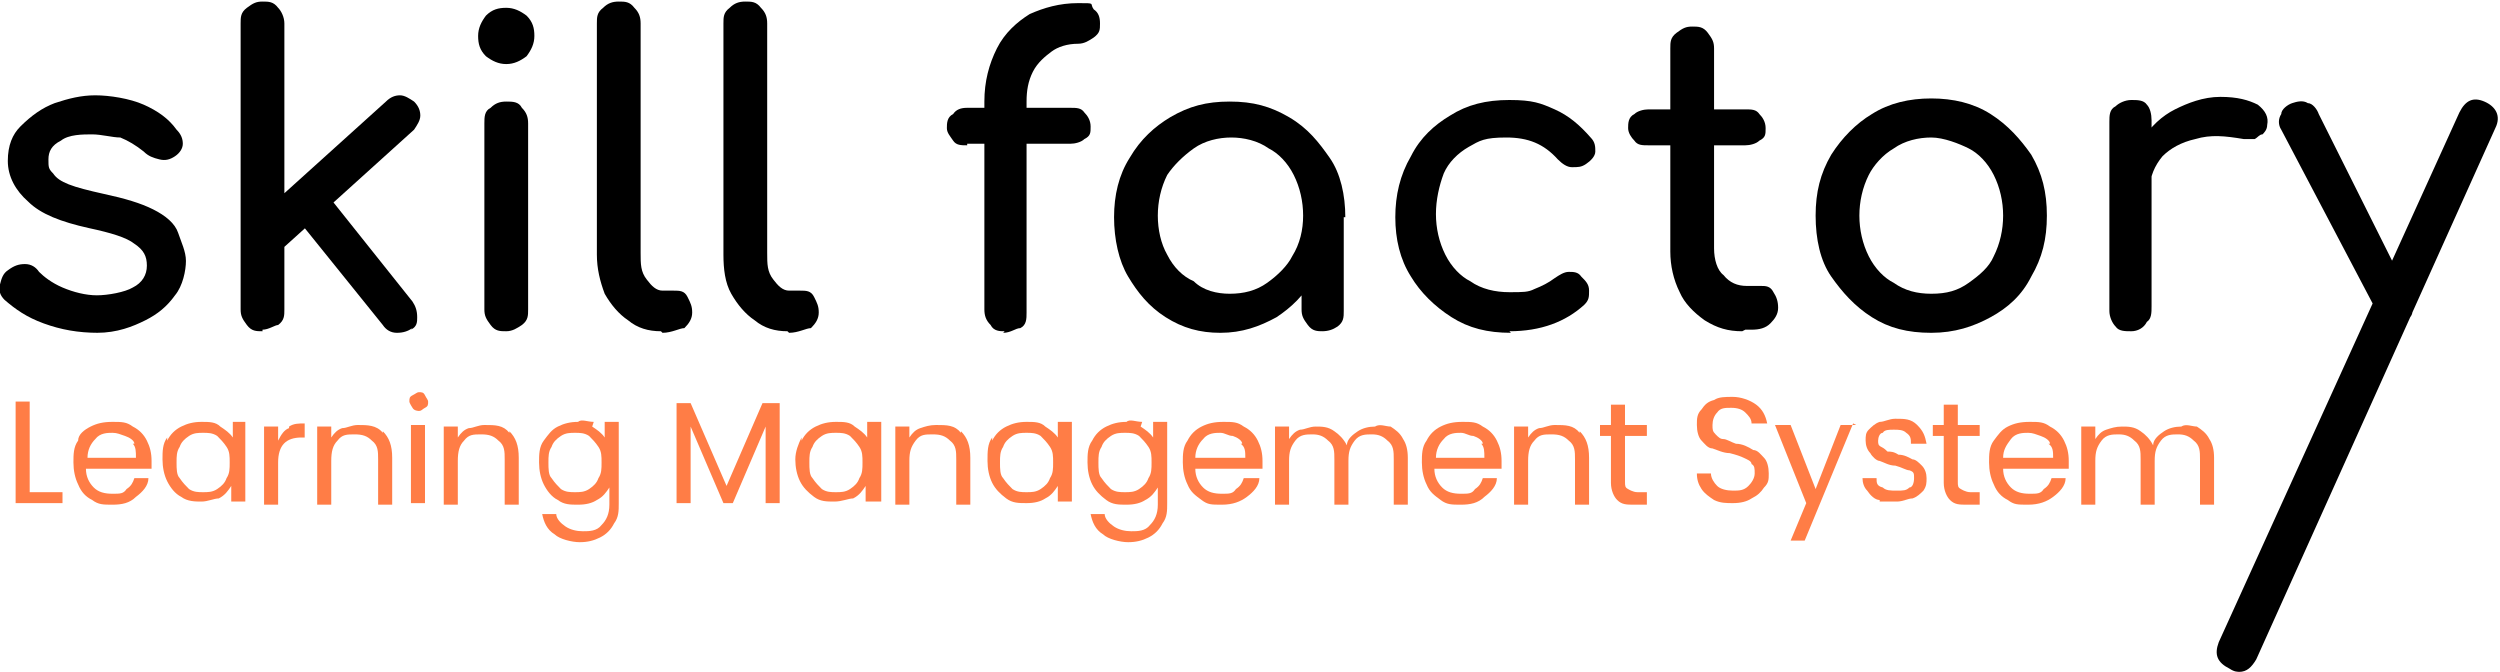<?xml version="1.0" encoding="UTF-8"?>
<svg id="Ebene_1" data-name="Ebene 1" xmlns="http://www.w3.org/2000/svg" width="160" height="43" version="1.1" viewBox="0 0 160 43">
  <defs>
    <style>
      .cls-1 {
        fill: #000;
      }

      .cls-1, .cls-2 {
        stroke-width: 0px;
      }

      .cls-2 {
        fill: #ff7d46;
      }
    </style>
  </defs>
  <g>
    <path class="cls-1" d="M6.3,21.3c-1.3,0-2.4-.2-3.5-.6-1.1-.4-1.8-.9-2.5-1.5-.3-.3-.4-.6-.3-1s.2-.7.5-.9c.4-.3.7-.4,1.1-.4s.7.2.9.5c.3.3.8.7,1.5,1,.7.3,1.5.5,2.2.5s1.8-.2,2.3-.5c.6-.3.9-.8.9-1.4s-.2-1-.8-1.4c-.5-.4-1.5-.7-2.9-1-1.8-.4-3.1-.9-3.9-1.7-.8-.7-1.3-1.6-1.3-2.6s.3-1.7.8-2.2c.7-.7,1.4-1.2,2.2-1.5.9-.3,1.7-.5,2.6-.5s2.2.2,3.1.6,1.6.9,2.1,1.6c.3.3.4.6.4.9s-.2.6-.5.8-.6.3-1,.2-.7-.2-1-.5c-.5-.4-1-.7-1.5-.9-.5,0-1.2-.2-1.8-.2s-1.5,0-2,.4c-.6.3-.8.7-.8,1.2s0,.6.3.9c.2.3.5.5,1,.7s1.3.4,2.2.6c1.4.3,2.4.6,3.2,1s1.4.9,1.6,1.5.5,1.2.5,1.8-.2,1.6-.7,2.2c-.5.7-1.1,1.2-1.9,1.6s-1.8.8-3.1.8Z"/>
    <path class="cls-1" d="M16.8,21.2c-.4,0-.7,0-1-.4s-.4-.6-.4-1V1.5c0-.4,0-.7.4-1s.6-.4,1-.4.7,0,1,.4c.2.2.4.6.4,1v18.3c0,.4,0,.7-.4,1-.2,0-.6.3-1,.3ZM18.1,15.7l-1.6-1.8,8.2-7.4c.3-.3.6-.4.9-.4s.6.2.9.4c.3.3.4.6.4.9s-.2.6-.4.9l-8.3,7.5ZM26.4,21c-.3.2-.6.3-1,.3s-.7-.2-.9-.5l-5.4-6.7,1.8-1.7,5.5,6.9c.2.3.3.6.3,1,0,.3,0,.6-.4.8Z"/>
    <path class="cls-1" d="M32.4,4.1c-.5,0-.9-.2-1.3-.5-.4-.4-.5-.8-.5-1.3s.2-.9.5-1.3c.4-.4.8-.5,1.3-.5s.9.2,1.3.5c.4.4.5.8.5,1.3s-.2.9-.5,1.3c-.4.3-.8.5-1.3.5ZM32.4,21.2c-.4,0-.7,0-1-.4s-.4-.6-.4-1V7.9c0-.4,0-.8.4-1,.3-.3.6-.4,1-.4s.8,0,1,.4c.3.3.4.6.4,1v11.9c0,.4,0,.7-.4,1-.3.2-.6.4-1,.4Z"/>
    <path class="cls-1" d="M42.3,21.2c-.8,0-1.5-.2-2.1-.7-.6-.4-1.1-1-1.5-1.7-.3-.8-.5-1.6-.5-2.5V1.5c0-.4,0-.7.4-1,.3-.3.6-.4,1-.4s.7,0,1,.4c.3.3.4.6.4,1v14.7c0,.7,0,1.2.4,1.7.3.4.6.7,1,.7h.7c.4,0,.7,0,.9.4s.3.6.3,1-.2.7-.5,1c-.3,0-.8.3-1.4.3h0Z"/>
    <path class="cls-1" d="M50.4,21.2c-.8,0-1.5-.2-2.1-.7-.6-.4-1.1-1-1.5-1.7s-.5-1.6-.5-2.5V1.5c0-.4,0-.7.4-1,.3-.3.6-.4,1-.4s.7,0,1,.4c.3.3.4.6.4,1v14.7c0,.7,0,1.2.4,1.7.3.4.6.7,1,.7h.7c.4,0,.7,0,.9.4s.3.6.3,1-.2.7-.5,1c-.3,0-.8.3-1.4.3h0Z"/>
    <path class="cls-1" d="M61.9,9.3c-.4,0-.7,0-.9-.3s-.4-.5-.4-.8,0-.7.4-.9c.2-.3.5-.4.9-.4h6.6c.4,0,.7,0,.9.3.2.2.4.5.4.9s0,.6-.4.8c-.2.2-.6.3-.9.3h-6.6ZM64.3,21.2c-.3,0-.7,0-.9-.4-.3-.3-.4-.6-.4-1V6.5c0-1.3.3-2.4.8-3.4s1.3-1.7,2.1-2.2c.9-.4,1.9-.7,3.1-.7s.7,0,1,.4c.3.2.4.5.4.9s0,.6-.4.9c-.3.2-.6.4-1,.4-.7,0-1.3.2-1.7.5s-.9.7-1.2,1.3c-.3.6-.4,1.2-.4,1.9v13.5c0,.4,0,.8-.4,1-.3,0-.6.3-1.1.3Z"/>
    <path class="cls-1" d="M78.1,21.3c-1.3,0-2.4-.3-3.5-1s-1.8-1.6-2.4-2.6-.9-2.4-.9-3.8.3-2.7,1-3.8c.7-1.2,1.6-2,2.6-2.6,1.2-.7,2.3-1,3.8-1s2.6.3,3.8,1,1.9,1.6,2.6,2.6,1,2.4,1,3.8h-1.1c0,1.5-.3,2.7-.9,3.8-.6,1.2-1.5,2-2.4,2.6-1.1.6-2.2,1-3.6,1ZM78.7,18.8c.9,0,1.7-.2,2.4-.7s1.3-1.1,1.6-1.7c.5-.8.7-1.7.7-2.6s-.2-1.8-.6-2.6-1-1.4-1.6-1.7c-.7-.5-1.6-.7-2.4-.7s-1.7.2-2.4.7-1.3,1.1-1.7,1.7c-.4.8-.6,1.7-.6,2.6s.2,1.8.6,2.5c.4.8,1,1.4,1.7,1.7.6.6,1.5.8,2.3.8ZM84.7,21.2c-.4,0-.7,0-1-.4s-.4-.6-.4-1v-4.1l.5-2.8,2.2,1v6c0,.4,0,.7-.4,1-.3.2-.6.3-1,.3Z"/>
    <path class="cls-1" d="M96.7,21.3c-1.5,0-2.7-.3-3.8-1s-2-1.6-2.6-2.6c-.7-1.1-1-2.4-1-3.8s.3-2.7,1-3.9c.6-1.2,1.5-2,2.5-2.6,1.1-.7,2.3-1,3.8-1s2,.2,2.9.6,1.6,1,2.3,1.8c.3.3.3.6.3.9,0,.3-.3.6-.6.8-.3.2-.5.2-.9.2-.3,0-.6-.2-.9-.5-.9-1-1.9-1.4-3.3-1.4s-1.7.2-2.4.6c-.7.4-1.3,1-1.6,1.7-.3.8-.5,1.7-.5,2.6s.2,1.8.6,2.6,1,1.4,1.6,1.7c.7.5,1.6.7,2.5.7s1.2,0,1.6-.2c.5-.2.9-.4,1.3-.7.3-.2.6-.4.9-.4s.6,0,.8.3c.3.3.5.5.5.9s0,.6-.3.9c-1.2,1.1-2.8,1.7-4.8,1.7Z"/>
    <path class="cls-1" d="M105.5,9.3c-.4,0-.7,0-.9-.3-.2-.2-.4-.5-.4-.8s0-.7.4-.9c.2-.2.6-.3.9-.3h6.2c.4,0,.7,0,.9.3.2.2.4.5.4.9s0,.6-.4.8c-.2.2-.6.3-.9.3h-6.2ZM111.5,21.2c-.9,0-1.6-.2-2.4-.7-.7-.5-1.3-1.1-1.6-1.8-.4-.8-.6-1.7-.6-2.6V3.1c0-.4,0-.7.4-1s.6-.4,1-.4.7,0,1,.4.4.6.4,1v12.8c0,.7.2,1.4.6,1.7.4.5.9.7,1.5.7h.9c.3,0,.6,0,.8.4.2.3.3.6.3,1s-.2.7-.5,1-.7.4-1.2.4h-.4Z"/>
    <path class="cls-1" d="M123.6,21.3c-1.5,0-2.7-.3-3.8-1s-1.9-1.6-2.6-2.6-1-2.4-1-3.9.3-2.7,1-3.9c.7-1.1,1.6-2,2.6-2.6,1.1-.7,2.4-1,3.8-1s2.7.3,3.8,1,1.9,1.6,2.6,2.6c.7,1.2,1,2.4,1,3.9s-.3,2.7-1,3.9c-.6,1.2-1.5,2-2.6,2.6-1.1.6-2.3,1-3.8,1ZM123.6,18.8c1,0,1.7-.2,2.4-.7s1.3-1,1.6-1.7c.4-.8.6-1.7.6-2.6s-.2-1.8-.6-2.6c-.4-.8-1-1.4-1.6-1.7s-1.6-.7-2.4-.7-1.7.2-2.4.7c-.7.4-1.3,1.1-1.6,1.7-.4.8-.6,1.7-.6,2.6s.2,1.8.6,2.6c.4.8,1,1.4,1.6,1.7.7.5,1.5.7,2.4.7Z"/>
    <path class="cls-1" d="M136.4,21.2c-.4,0-.8,0-1-.3-.2-.2-.4-.6-.4-1V7.8c0-.4,0-.8.4-1,.2-.2.6-.4,1-.4s.8,0,1,.3c.2.2.3.6.3,1v11.9c0,.4,0,.8-.3,1-.2.4-.6.6-1,.6ZM136.3,11.9c0-1.1.3-2,.8-2.9s1.3-1.6,2.1-2,1.8-.8,2.9-.8,1.8.2,2.4.5c.5.4.7.8.6,1.3,0,.3-.2.5-.3.6-.2,0-.3.2-.5.3h-.7c-1.2-.2-2.1-.3-3.1,0-.9.2-1.6.6-2.1,1.1-.5.6-.8,1.3-.8,2h-1.4Z"/>
    <path class="cls-1" d="M153.8,20.6c-.3,0-.7.2-1,0-.3,0-.5-.4-.7-.7l-6.1-11.6c-.2-.3-.2-.7,0-1,0-.3.4-.6.7-.7s.7-.2,1,0c.3,0,.6.4.7.7l5.8,11.6c.2.3.3.7.2,1,0,.3-.2.5-.5.7ZM143.4,43c-.2,0-.4,0-.7-.2-.8-.4-1-.9-.7-1.7l15.4-33.9c.4-.8.9-1,1.6-.7s1.1.9.7,1.7l-15.3,34c-.3.5-.6.8-1.1.8Z"/>
  </g>
  <g>
    <path class="cls-2" d="M1.8,31.5h2.2v.7H1v-6.5h.9v5.8h0Z"/>
    <path class="cls-2" d="M9.6,30h-4.1c0,.5.2.9.5,1.2.3.3.7.4,1.2.4s.7,0,.9-.3c.3-.2.4-.4.5-.7h.9c0,.5-.4.9-.8,1.2-.4.4-.9.5-1.5.5s-.9,0-1.3-.3c-.4-.2-.7-.5-.9-1-.2-.4-.3-.9-.3-1.4s0-1,.3-1.4c0-.4.4-.7.8-.9s.8-.3,1.4-.3.9,0,1.3.3c.4.2.7.5.9.9s.3.8.3,1.3v.5ZM8.6,28.4c0-.2-.3-.4-.6-.5s-.5-.2-.8-.2-.8,0-1.1.4c-.3.3-.5.7-.5,1.2h3.1c0-.4,0-.7-.2-.9Z"/>
    <path class="cls-2" d="M10.7,28.2c.2-.4.5-.7.9-.9s.8-.3,1.3-.3.9,0,1.2.3c.3.2.6.4.8.7v-1h.8v5.1h-.9v-1c-.2.3-.4.6-.8.8-.3,0-.7.2-1.1.2s-.9,0-1.3-.3c-.4-.2-.7-.6-.9-1-.2-.4-.3-.9-.3-1.4s0-1,.3-1.4ZM14.5,28.6c-.2-.3-.4-.5-.6-.7-.3-.2-.6-.2-.9-.2s-.6,0-.9.2c-.3.2-.5.4-.6.7-.2.3-.2.6-.2,1s0,.8.2,1c.2.3.4.5.6.7.3.2.6.2.9.2s.6,0,.9-.2c.3-.2.5-.4.6-.7.2-.3.2-.6.2-1,0-.4,0-.7-.2-1Z"/>
    <path class="cls-2" d="M18.5,27.3c.3-.2.6-.2,1-.2v.9h-.2c-1,0-1.5.5-1.5,1.6v2.7h-.9v-5h.9v.9c.2-.4.4-.7.7-.8Z"/>
    <path class="cls-2" d="M24.5,27.6c.4.4.6.9.6,1.7v3h-.9v-2.9c0-.5,0-.9-.4-1.2-.3-.3-.6-.4-1.1-.4s-.8,0-1.1.4c-.3.3-.4.7-.4,1.3v2.8h-.9v-5h.9v.7c.2-.3.4-.5.7-.6.3,0,.6-.2,1-.2.6,0,1.2,0,1.6.5Z"/>
    <path class="cls-2" d="M26.4,26.1c0,0-.2-.3-.2-.4,0-.2,0-.3.2-.4s.3-.2.4-.2c.2,0,.3,0,.4.2s.2.3.2.4c0,.2,0,.3-.2.4s-.2.2-.4.2c0,0-.3,0-.4-.2ZM27.2,27.1v5.1h-.9v-5h.9Z"/>
    <path class="cls-2" d="M32.6,27.6c.4.4.6.9.6,1.7v3h-.9v-2.9c0-.5,0-.9-.4-1.2-.3-.3-.6-.4-1.1-.4s-.8,0-1.1.4c-.3.3-.4.7-.4,1.3v2.8h-.9v-5h.9v.7c.2-.3.4-.5.7-.6.3,0,.6-.2,1-.2.7,0,1.2,0,1.6.5Z"/>
    <path class="cls-2" d="M37.9,27.3c.3.2.6.4.8.7v-1h.9v5.2c0,.5,0,.9-.3,1.3-.2.4-.5.7-.9.9s-.8.3-1.3.3-1.3-.2-1.6-.5c-.5-.3-.7-.8-.8-1.3h.9c0,.3.3.6.6.8s.7.3,1.1.3.9,0,1.2-.4c.3-.3.5-.7.5-1.3v-1.1c-.2.3-.4.6-.8.8-.3.2-.7.3-1.2.3s-.9,0-1.3-.3c-.4-.2-.7-.6-.9-1-.2-.4-.3-.9-.3-1.4s0-1,.3-1.4.5-.7.9-.9c.4-.2.8-.3,1.3-.3.2-.2.6,0,1,0ZM38.3,28.6c-.2-.3-.4-.5-.6-.7-.3-.2-.6-.2-.9-.2s-.6,0-.9.2c-.3.2-.5.4-.6.7-.2.3-.2.6-.2,1s0,.8.2,1c.2.3.4.5.6.7.3.2.6.2.9.2s.6,0,.9-.2c.3-.2.5-.4.6-.7.2-.3.2-.6.2-1s0-.7-.2-1Z"/>
    <path class="cls-2" d="M49.9,25.7v6.5h-.9v-4.9l-2.1,4.9h-.6l-2.1-4.9v4.9h-.9v-6.4h.9l2.3,5.3,2.3-5.3h1.1Z"/>
    <path class="cls-2" d="M51.3,28.2c.2-.4.5-.7.9-.9.4-.2.8-.3,1.3-.3s.9,0,1.2.3c.3.2.6.4.8.7v-1h.9v5.1h-1v-1c-.2.3-.4.6-.8.8-.3,0-.7.2-1.2.2s-.9,0-1.3-.3-.7-.6-.9-1c-.2-.4-.3-.9-.3-1.4,0-.5.2-1,.4-1.4ZM55,28.6c-.2-.3-.4-.5-.6-.7-.3-.2-.6-.2-.9-.2s-.6,0-.9.2c-.3.2-.5.4-.6.7-.2.3-.2.6-.2,1s0,.8.2,1c.2.3.4.5.6.7.3.2.6.2.9.2s.6,0,.9-.2c.3-.2.5-.4.6-.7.2-.3.2-.6.2-1,0-.4,0-.7-.2-1Z"/>
    <path class="cls-2" d="M61.5,27.6c.4.4.6.9.6,1.7v3h-.9v-2.9c0-.5,0-.9-.4-1.2-.3-.3-.6-.4-1.1-.4s-.8,0-1.1.4-.4.7-.4,1.3v2.8h-.9v-5h.9v.7c.2-.3.4-.5.7-.6s.6-.2,1-.2c.7,0,1.2,0,1.6.5Z"/>
    <path class="cls-2" d="M63.5,28.2c.2-.4.5-.7.9-.9.4-.2.8-.3,1.3-.3s.9,0,1.2.3c.3.2.6.4.8.7v-1h.9v5.1h-.9v-1c-.2.3-.4.6-.8.8-.3.2-.7.3-1.2.3s-.9,0-1.3-.3-.7-.6-.9-1c-.2-.4-.3-.9-.3-1.4,0-.6,0-1.1.3-1.5ZM67.2,28.6c-.2-.3-.4-.5-.6-.7-.3-.2-.6-.2-.9-.2s-.6,0-.9.2c-.3.2-.5.4-.6.7-.2.3-.2.6-.2,1s0,.8.2,1c.2.3.4.5.6.7.3.2.6.2.9.2s.6,0,.9-.2c.3-.2.5-.4.6-.7.2-.3.2-.6.2-1,0-.4,0-.7-.2-1Z"/>
    <path class="cls-2" d="M73,27.3c.3.2.6.4.8.7v-1h.9v5.2c0,.5,0,.9-.3,1.3-.2.4-.5.7-.9.9s-.8.3-1.3.3-1.3-.2-1.6-.5c-.5-.3-.7-.8-.8-1.3h.9c0,.3.3.6.6.8.3.2.7.3,1.1.3s.9,0,1.2-.4c.3-.3.5-.7.5-1.3v-1.1c-.2.3-.4.6-.8.8-.3.2-.7.3-1.2.3s-.9,0-1.3-.3-.7-.6-.9-1c-.2-.4-.3-.9-.3-1.4s0-1,.3-1.4c.2-.4.5-.7.9-.9.4-.2.8-.3,1.3-.3.2-.2.6,0,1,0ZM73.5,28.6c-.2-.3-.4-.5-.6-.7-.3-.2-.6-.2-.9-.2s-.6,0-.9.2c-.3.2-.5.4-.6.7-.2.3-.2.6-.2,1s0,.8.2,1c.2.3.4.5.6.7.3.2.6.2.9.2s.6,0,.9-.2c.3-.2.5-.4.6-.7.2-.3.2-.6.2-1s0-.7-.2-1Z"/>
    <path class="cls-2" d="M80.6,30h-4.1c0,.5.2.9.5,1.2.3.3.7.4,1.2.4s.7,0,.9-.3c.3-.2.4-.4.5-.7h1c0,.5-.4.9-.8,1.2s-.9.5-1.6.5-.9,0-1.3-.3-.7-.5-.9-1c-.2-.4-.3-.9-.3-1.4s0-1,.3-1.4c.2-.4.5-.7.9-.9.4-.2.8-.3,1.4-.3s.9,0,1.3.3c.4.2.7.5.9.9.2.4.3.8.3,1.3,0,0,0,.3,0,.5ZM79.5,28.4c0-.2-.3-.4-.6-.5-.3,0-.5-.2-.8-.2s-.8,0-1.1.4c-.3.3-.5.7-.5,1.2h3.2c0-.4,0-.7-.3-.9Z"/>
    <path class="cls-2" d="M89,27.3c.3.2.6.4.8.8.2.3.3.7.3,1.2v3h-.9v-2.9c0-.5,0-.9-.4-1.2-.3-.3-.6-.4-1-.4s-.8,0-1.1.4-.4.7-.4,1.3v2.8h-.9v-2.9c0-.5,0-.9-.4-1.2-.3-.3-.6-.4-1-.4s-.8,0-1.1.4-.4.7-.4,1.3v2.8h-.9v-5h.9v.8c.2-.3.4-.5.7-.6.3,0,.6-.2,1-.2s.8,0,1.2.3c.3.2.6.5.8.9,0-.4.4-.7.7-.9.3-.2.7-.3,1.1-.3.3-.2.7,0,1,0Z"/>
    <path class="cls-2" d="M95.9,30h-4.1c0,.5.2.9.5,1.2.3.3.7.4,1.2.4s.7,0,.9-.3c.3-.2.4-.4.5-.7h.9c0,.5-.4.9-.8,1.2-.4.4-.9.5-1.5.5s-.9,0-1.3-.3-.7-.5-.9-1c-.2-.4-.3-.9-.3-1.4s0-1,.3-1.4c.2-.4.5-.7.9-.9.4-.2.8-.3,1.4-.3s.9,0,1.3.3c.4.2.7.5.9.9.2.4.3.8.3,1.3,0,0,0,.3,0,.5ZM94.9,28.4c0-.2-.3-.4-.6-.5-.3,0-.5-.2-.8-.2s-.8,0-1.1.4c-.3.3-.5.7-.5,1.2h3.1c0-.4,0-.7-.2-.9Z"/>
    <path class="cls-2" d="M101.1,27.6c.4.4.6.9.6,1.7v3h-.9v-2.9c0-.5,0-.9-.4-1.2-.3-.3-.6-.4-1.1-.4s-.8,0-1.1.4c-.3.3-.4.7-.4,1.3v2.8h-.9v-5h.9v.7c.2-.3.4-.5.7-.6.3,0,.6-.2,1-.2.7,0,1.2,0,1.6.5Z"/>
    <path class="cls-2" d="M104,27.8v3c0,.3,0,.4.2.5,0,0,.3.2.6.2h.6v.8h-.8c-.5,0-.8,0-1.1-.3-.2-.2-.4-.6-.4-1.1v-3h-.7v-.7h.7v-1.3h.9v1.3h1.4v.7h-1.4Z"/>
    <path class="cls-2" d="M109.7,32c-.3-.2-.6-.4-.8-.7-.2-.3-.3-.6-.3-1h.9c0,.3.2.6.4.8.2.2.6.3,1,.3s.7,0,1-.3c.2-.2.4-.5.4-.8s0-.5-.2-.6c0-.2-.3-.3-.5-.4s-.5-.2-.9-.3c-.4,0-.8-.2-1.1-.3-.3,0-.5-.3-.7-.5s-.3-.6-.3-1,0-.7.3-1c.2-.3.4-.5.8-.6.3-.2.7-.2,1.2-.2s1.1.2,1.5.5.6.7.7,1.2h-1c0-.3-.2-.5-.4-.7-.2-.2-.5-.3-.9-.3s-.7,0-.9.3c-.2.2-.3.5-.3.8s0,.4.2.6.3.3.5.3c.2,0,.5.2.8.3.4,0,.8.2,1.1.4.3,0,.5.3.7.5s.3.6.3,1,0,.6-.3.9c-.2.3-.4.5-.8.7-.3.2-.7.3-1.2.3-.4,0-.8,0-1.2-.2Z"/>
    <path class="cls-2" d="M118.6,27.1l-3.1,7.5h-.9l1-2.4-2-5h1l1.6,4.1,1.6-4.1h1Z"/>
    <path class="cls-2" d="M120.3,32c-.3,0-.6-.3-.8-.6-.2-.2-.3-.5-.3-.8h.9c0,.3,0,.5.4.6.2.2.5.2.9.2s.6,0,.8-.2c.2,0,.3-.3.3-.6s0-.4-.3-.5c-.2,0-.5-.2-.9-.3-.4,0-.7-.2-1-.3-.2,0-.5-.3-.6-.5-.2-.2-.3-.5-.3-.8s0-.5.2-.7c.2-.2.4-.4.7-.5.3,0,.6-.2,1-.2.6,0,1,0,1.4.4s.5.7.6,1.2h-1c0-.3,0-.5-.3-.7-.2-.2-.5-.2-.8-.2s-.6,0-.7.2c-.2,0-.3.3-.3.5s0,.3.2.4.3.2.4.3c.2,0,.4,0,.7.2.4,0,.7.2.9.3.2,0,.4.2.6.4.2.2.3.5.3.8s0,.5-.2.8c-.2.2-.4.4-.7.5-.3,0-.6.2-1,.2-.4,0-.8,0-1.1,0Z"/>
    <path class="cls-2" d="M125.3,27.8v3c0,.3,0,.4.2.5,0,0,.3.2.6.2h.6v.8h-.8c-.5,0-.8,0-1.1-.3-.2-.2-.4-.6-.4-1.1v-3h-.7v-.7h.7v-1.3h.9v1.3h1.4v.7h-1.4Z"/>
    <path class="cls-2" d="M132.3,30h-4.1c0,.5.2.9.5,1.2.3.3.7.4,1.2.4s.7,0,.9-.3c.3-.2.4-.4.5-.7h.9c0,.5-.4.9-.8,1.2-.4.3-.9.5-1.6.5s-.9,0-1.3-.3c-.4-.2-.7-.5-.9-1-.2-.4-.3-.9-.3-1.4s0-1,.3-1.4.5-.7.9-.9c.4-.2.8-.3,1.4-.3s.9,0,1.3.3c.4.2.7.5.9.9s.3.8.3,1.3c0,0,0,.3,0,.5ZM131.2,28.4c0-.2-.3-.4-.6-.5s-.5-.2-.8-.2-.8,0-1.1.4-.5.7-.5,1.2h3.2c0-.4,0-.7-.3-.9Z"/>
    <path class="cls-2" d="M140.6,27.3c.3.2.6.4.8.8.2.3.3.7.3,1.2v3h-.9v-2.9c0-.5,0-.9-.4-1.2-.3-.3-.6-.4-1-.4s-.8,0-1.1.4-.4.7-.4,1.3v2.8h-.9v-2.9c0-.5,0-.9-.4-1.2-.3-.3-.6-.4-1-.4s-.8,0-1.1.4-.4.7-.4,1.3v2.8h-.9v-5h.9v.8c.2-.3.4-.5.7-.6s.6-.2,1-.2.8,0,1.2.3c.3.2.6.5.8.9,0-.4.4-.7.7-.9.3-.2.7-.3,1.1-.3.3-.2.7,0,1,0Z"/>
  </g>
</svg>